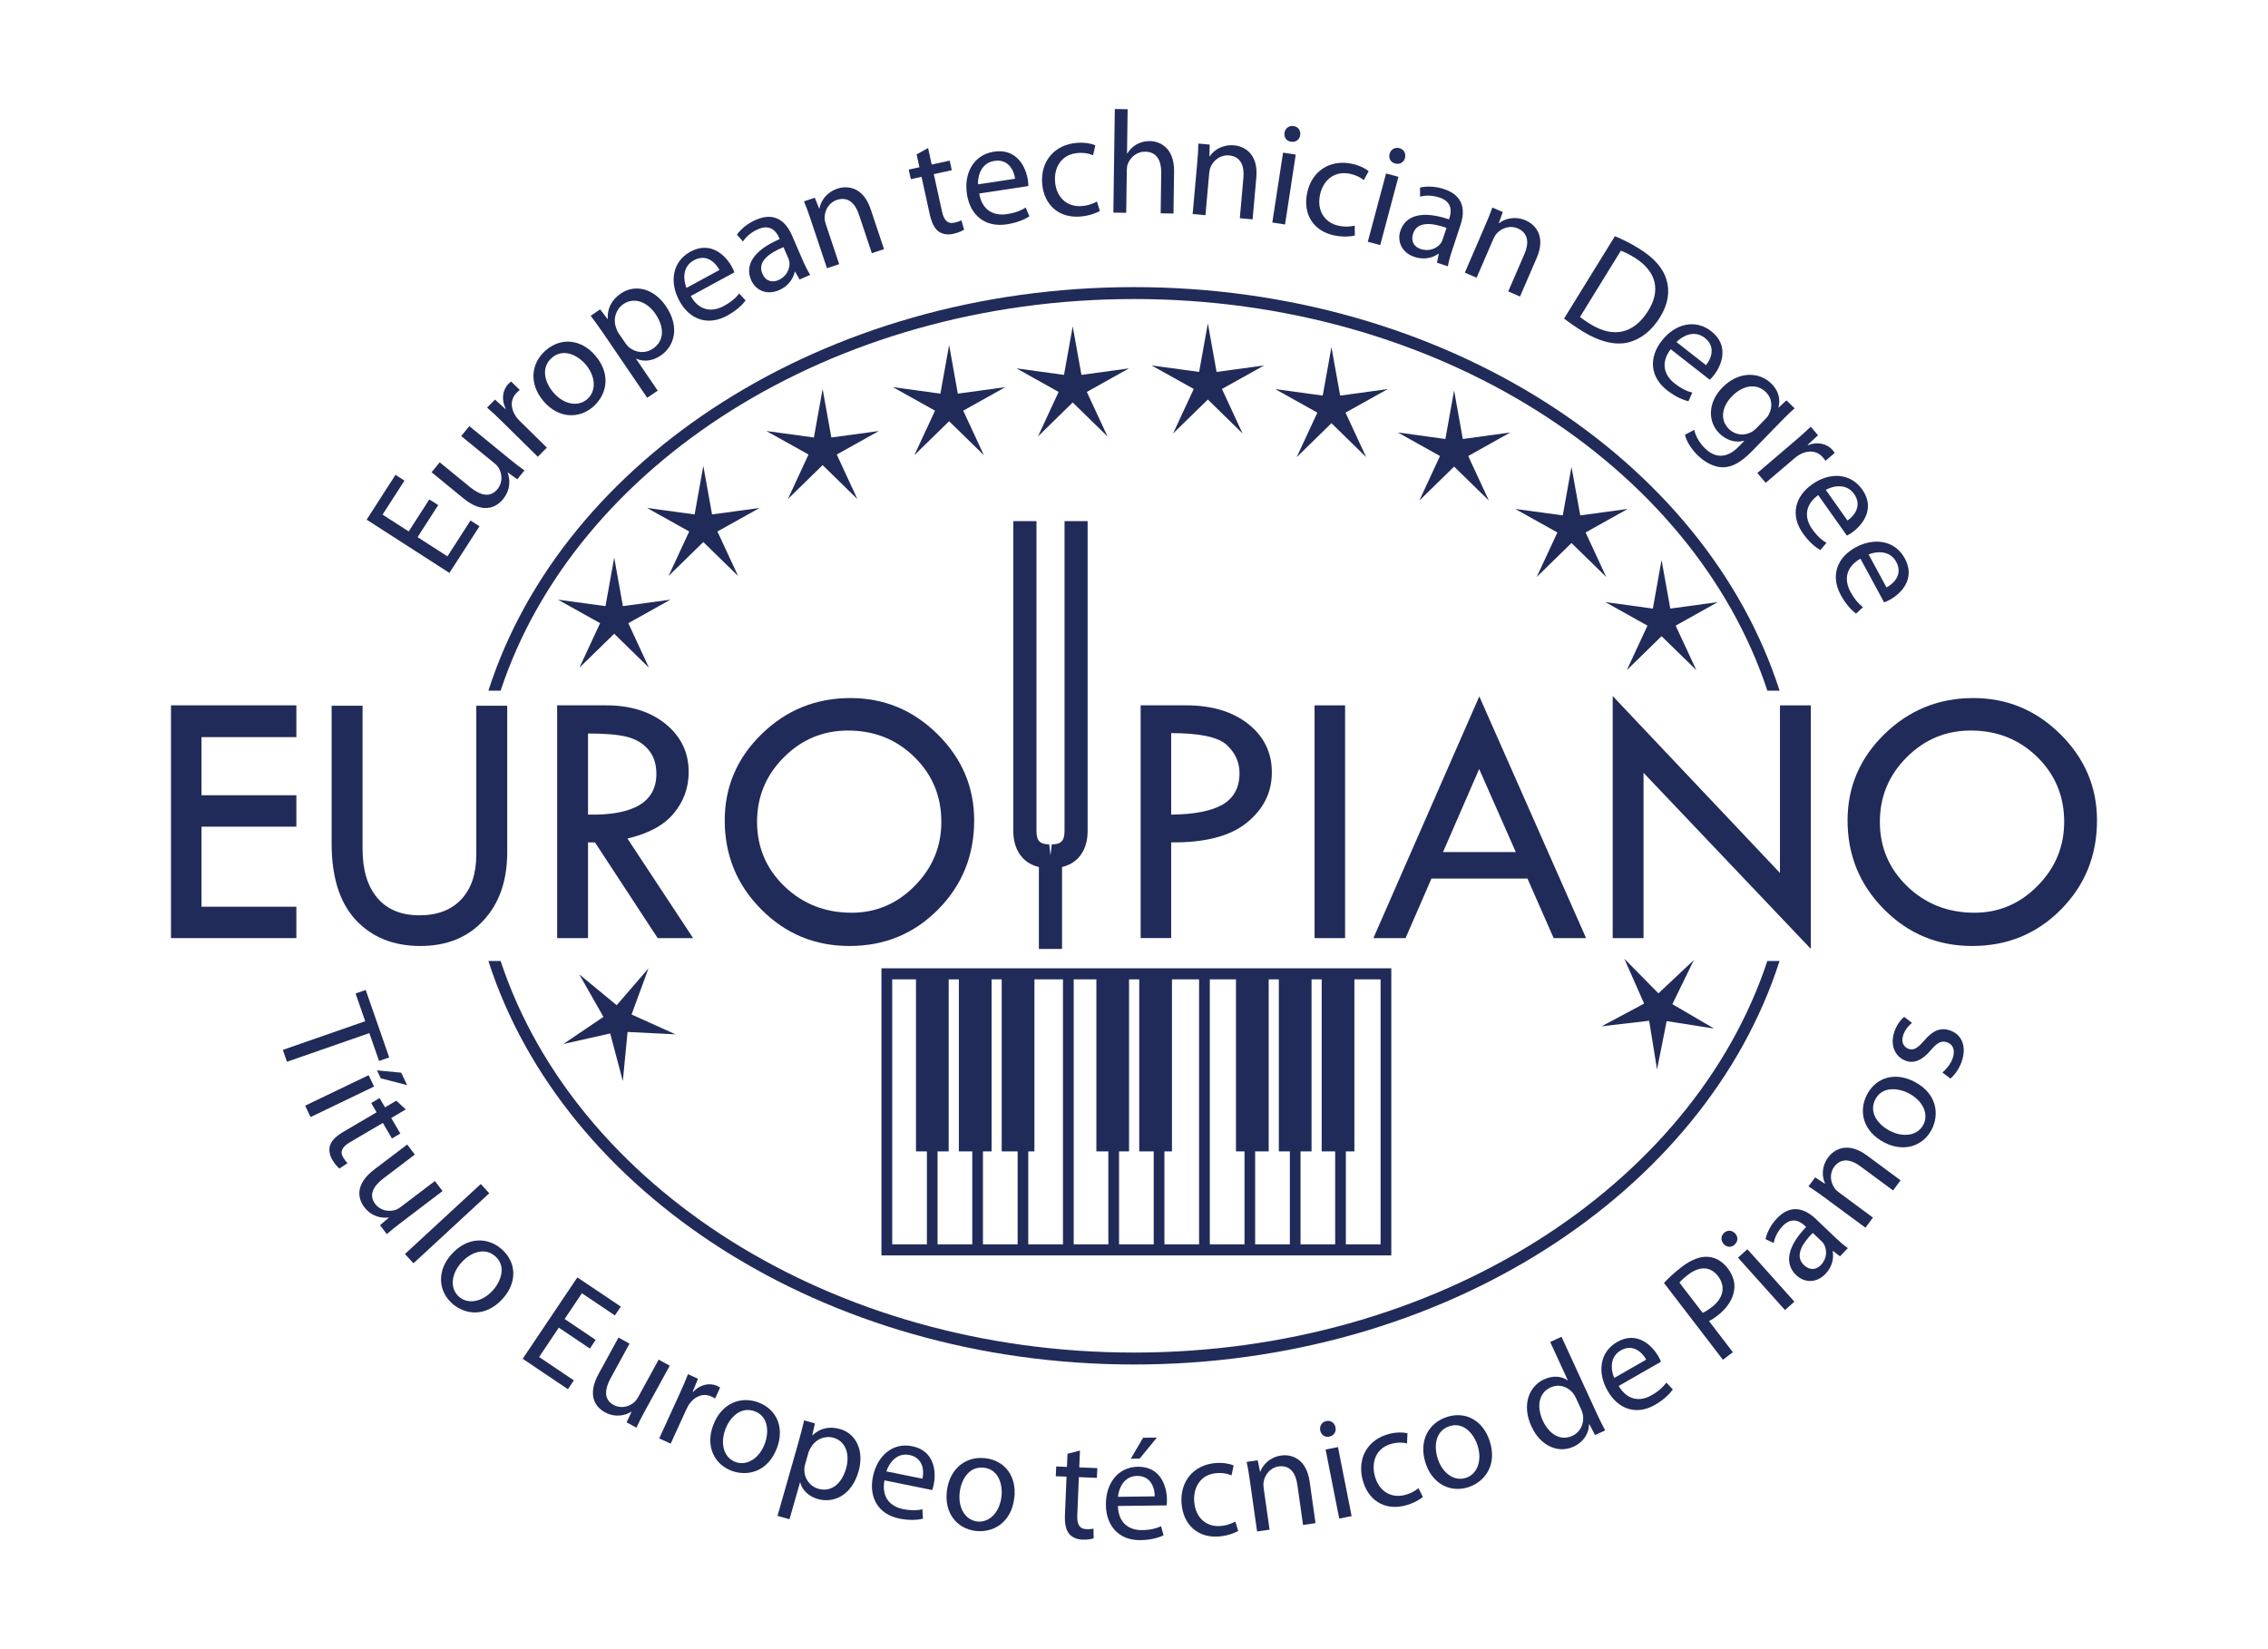 <?xml version="1.0" encoding="utf-8"?>
<!-- Generator: Adobe Illustrator 16.0.0, SVG Export Plug-In . SVG Version: 6.00 Build 0)  -->
<!DOCTYPE svg PUBLIC "-//W3C//DTD SVG 1.1//EN" "http://www.w3.org/Graphics/SVG/1.1/DTD/svg11.dtd">
<svg version="1.1" id="Capa_1" xmlns="http://www.w3.org/2000/svg" xmlns:xlink="http://www.w3.org/1999/xlink" x="0px" y="0px"
	 width="100.833px" height="73.333px" viewBox="0 0 100.833 73.333" enable-background="new 0 0 100.833 73.333"
	 xml:space="preserve">
<g>
	<g>
		<path fill="#212B59" d="M19.483,22.459l-0.918,1.426l1.327,0.854l1.026-1.594l0.399,0.257l-1.336,2.074l-3.68-2.369l1.282-1.993
			l0.399,0.257l-0.974,1.512l1.162,0.749l0.917-1.425L19.483,22.459z"/>
		<path fill="#212B59" d="M22.631,20.392c0.257,0.209,0.481,0.386,0.686,0.527l-0.321,0.392l-0.418-0.3l-0.008,0.01
			c0.105,0.271,0.148,0.743-0.206,1.176c-0.312,0.382-0.902,0.663-1.753-0.032L19.188,21l0.361-0.443l1.343,1.099
			c0.463,0.378,0.899,0.492,1.224,0.095c0.243-0.297,0.206-0.672,0.07-0.916c-0.039-0.075-0.107-0.156-0.193-0.227l-1.488-1.218
			l0.361-0.442L22.631,20.392z"/>
		<path fill="#212B59" d="M22.371,18.794c-0.263-0.26-0.494-0.479-0.716-0.67l0.352-0.355l0.462,0.418l0.013-0.014
			c-0.199-0.397-0.143-0.834,0.126-1.106c0.04-0.042,0.077-0.069,0.118-0.102l0.384,0.378c-0.051,0.032-0.091,0.074-0.146,0.13
			c-0.283,0.286-0.271,0.698-0.02,1.056c0.045,0.063,0.11,0.137,0.175,0.2l1.193,1.175l-0.401,0.407L22.371,18.794z"/>
		<path fill="#212B59" d="M26.468,15.813c0.753,0.885,0.463,1.796-0.109,2.284c-0.642,0.546-1.55,0.501-2.192-0.255
			c-0.678-0.796-0.549-1.715,0.108-2.273C24.961,14.983,25.851,15.088,26.468,15.813z M24.598,17.448
			c0.445,0.524,1.078,0.667,1.503,0.306c0.415-0.353,0.395-1.009-0.064-1.547c-0.345-0.404-0.979-0.741-1.494-0.304
			C24.034,16.337,24.215,17,24.598,17.448z"/>
		<path fill="#212B59" d="M26.86,14.875c-0.227-0.333-0.419-0.594-0.598-0.833l0.419-0.285l0.329,0.428l0.011-0.008
			c-0.027-0.445,0.159-0.839,0.584-1.128c0.634-0.431,1.468-0.221,2,0.563c0.636,0.934,0.376,1.787-0.236,2.203
			c-0.345,0.233-0.747,0.288-1.078,0.136l-0.011,0.008l0.961,1.412l-0.467,0.317L26.86,14.875z M27.798,15.249
			c0.048,0.07,0.097,0.132,0.152,0.18c0.31,0.269,0.747,0.302,1.084,0.071c0.501-0.34,0.514-0.944,0.107-1.541
			c-0.35-0.516-0.928-0.774-1.427-0.436c-0.322,0.219-0.475,0.652-0.319,1.065c0.024,0.07,0.055,0.15,0.095,0.21L27.798,15.249z"/>
		<path fill="#212B59" d="M30.708,13.164c0.38,0.674,0.96,0.72,1.468,0.444c0.36-0.193,0.549-0.378,0.688-0.558l0.286,0.311
			c-0.133,0.177-0.389,0.44-0.828,0.679c-0.852,0.462-1.666,0.172-2.117-0.661c-0.452-0.834-0.315-1.751,0.49-2.188
			c0.907-0.492,1.568,0.168,1.845,0.676c0.055,0.103,0.09,0.181,0.109,0.244L30.708,13.164z M31.986,12.006
			c-0.165-0.317-0.571-0.739-1.136-0.433c-0.514,0.279-0.479,0.859-0.331,1.229L31.986,12.006z"/>
		<path fill="#212B59" d="M35.678,11.55c0.108,0.251,0.227,0.489,0.343,0.673l-0.471,0.205l-0.2-0.346l-0.018,0.008
			c-0.062,0.297-0.284,0.633-0.695,0.812c-0.584,0.253-1.061-0.028-1.241-0.444c-0.304-0.698,0.15-1.349,1.268-1.827l-0.025-0.059
			c-0.102-0.232-0.356-0.64-0.944-0.376c-0.272,0.118-0.52,0.316-0.662,0.542l-0.271-0.3c0.174-0.252,0.48-0.506,0.844-0.664
			c0.882-0.383,1.357,0.126,1.606,0.697L35.678,11.55z M34.833,10.989c-0.577,0.237-1.183,0.621-0.939,1.181
			c0.151,0.345,0.444,0.401,0.706,0.288c0.381-0.166,0.522-0.51,0.499-0.791c-0.008-0.067-0.027-0.13-0.049-0.177L34.833,10.989z"/>
		<path fill="#212B59" d="M36.039,9.752c-0.104-0.313-0.194-0.558-0.294-0.798l0.48-0.161l0.195,0.482l0.012-0.004
			c0.056-0.327,0.308-0.719,0.801-0.884c0.413-0.138,1.136-0.105,1.477,0.918l0.593,1.774l-0.542,0.181l-0.573-1.72
			c-0.16-0.479-0.473-0.821-0.984-0.649c-0.352,0.117-0.544,0.462-0.542,0.797c-0.002,0.076,0.017,0.172,0.047,0.265l0.6,1.793
			l-0.543,0.181L36.039,9.752z"/>
		<path fill="#212B59" d="M41.262,6.582l0.161,0.735l0.8-0.175l0.093,0.426l-0.8,0.175l0.363,1.655
			c0.084,0.38,0.239,0.572,0.55,0.504c0.152-0.033,0.237-0.065,0.314-0.108l0.119,0.419c-0.1,0.062-0.263,0.137-0.478,0.185
			c-0.261,0.058-0.489,0.014-0.654-0.103c-0.19-0.139-0.312-0.396-0.393-0.759l-0.367-1.674l-0.475,0.104l-0.095-0.425l0.477-0.104
			l-0.125-0.571L41.262,6.582z"/>
		<path fill="#212B59" d="M43.536,8.604c0.129,0.763,0.658,1.004,1.229,0.917c0.405-0.061,0.645-0.169,0.837-0.291l0.163,0.39
			c-0.186,0.12-0.515,0.281-1.01,0.356c-0.956,0.145-1.624-0.404-1.766-1.342c-0.143-0.938,0.299-1.753,1.205-1.89
			c1.021-0.155,1.417,0.691,1.504,1.263c0.018,0.115,0.023,0.2,0.021,0.266L43.536,8.604z M45.13,7.948
			c-0.046-0.354-0.285-0.89-0.921-0.793c-0.577,0.088-0.743,0.644-0.729,1.043L45.13,7.948z"/>
		<path fill="#212B59" d="M48.899,9.382C48.755,9.465,48.433,9.6,48.012,9.63c-0.947,0.069-1.609-0.527-1.68-1.484
			c-0.07-0.966,0.539-1.721,1.562-1.795c0.336-0.025,0.641,0.037,0.803,0.109l-0.099,0.443c-0.141-0.061-0.36-0.123-0.672-0.1
			c-0.719,0.053-1.067,0.618-1.02,1.267c0.053,0.726,0.552,1.138,1.174,1.093c0.323-0.024,0.532-0.117,0.688-0.201L48.899,9.382z"/>
		<path fill="#212B59" d="M49.563,4.848l0.57,0.008l-0.026,1.967h0.014c0.092-0.16,0.236-0.308,0.413-0.403
			c0.17-0.095,0.371-0.15,0.586-0.147c0.422,0.006,1.094,0.274,1.078,1.353l-0.026,1.868l-0.57-0.008l0.025-1.804
			c0.007-0.506-0.176-0.932-0.715-0.938c-0.369-0.006-0.659,0.25-0.773,0.553c-0.032,0.084-0.041,0.169-0.042,0.272L50.07,9.463
			l-0.571-0.008L49.563,4.848z"/>
		<path fill="#212B59" d="M53.228,7.234c0.03-0.33,0.047-0.589,0.05-0.85l0.505,0.045L53.769,6.95l0.013,0.002
			c0.182-0.277,0.57-0.536,1.087-0.49c0.432,0.038,1.082,0.357,0.986,1.431l-0.166,1.861l-0.568-0.051l0.16-1.803
			c0.045-0.504-0.105-0.941-0.643-0.99c-0.367-0.032-0.683,0.207-0.815,0.515c-0.032,0.068-0.053,0.165-0.062,0.262l-0.168,1.881
			l-0.569-0.051L53.228,7.234z"/>
		<path fill="#212B59" d="M56.566,9.895l0.477-3.107l0.564,0.086l-0.475,3.108L56.566,9.895z M57.805,6.011
			c-0.027,0.192-0.188,0.326-0.412,0.291c-0.205-0.031-0.316-0.206-0.285-0.398c0.029-0.192,0.193-0.331,0.406-0.299
			C57.719,5.636,57.836,5.812,57.805,6.011z"/>
		<path fill="#212B59" d="M60.234,10.474c-0.16,0.039-0.506,0.08-0.92-0.007c-0.928-0.195-1.398-0.951-1.199-1.891
			c0.197-0.947,0.99-1.504,1.994-1.293c0.33,0.069,0.605,0.214,0.74,0.328L60.633,8.01c-0.119-0.098-0.312-0.217-0.617-0.282
			c-0.705-0.147-1.197,0.301-1.33,0.936c-0.148,0.711,0.215,1.245,0.826,1.373c0.316,0.067,0.543,0.035,0.717-0.002L60.234,10.474z"
			/>
		<path fill="#212B59" d="M60.811,10.751l0.811-3.037l0.551,0.147l-0.809,3.036L60.811,10.751z M62.465,7.024
			c-0.051,0.188-0.225,0.305-0.443,0.245c-0.201-0.053-0.293-0.239-0.242-0.428c0.051-0.188,0.23-0.308,0.438-0.253
			C62.418,6.643,62.516,6.83,62.465,7.024z"/>
		<path fill="#212B59" d="M64.566,11.114c-0.088,0.26-0.158,0.516-0.195,0.729l-0.486-0.162l0.082-0.39l-0.02-0.006
			c-0.244,0.179-0.633,0.281-1.059,0.14c-0.604-0.2-0.771-0.728-0.629-1.158c0.24-0.721,1.012-0.902,2.162-0.514l0.021-0.062
			c0.078-0.24,0.16-0.713-0.451-0.909c-0.283-0.094-0.6-0.11-0.855-0.038l-0.004-0.404c0.299-0.072,0.695-0.057,1.072,0.068
			c0.912,0.303,0.928,0.998,0.73,1.59L64.566,11.114z M64.311,10.134c-0.588-0.209-1.295-0.327-1.486,0.252
			c-0.119,0.357,0.062,0.596,0.332,0.686c0.395,0.131,0.729-0.032,0.9-0.256c0.037-0.056,0.064-0.114,0.08-0.164L64.311,10.134z"/>
		<path fill="#212B59" d="M66.033,10.02c0.133-0.304,0.23-0.545,0.316-0.79l0.463,0.2l-0.176,0.49l0.012,0.005
			c0.258-0.206,0.709-0.329,1.184-0.124c0.4,0.173,0.916,0.68,0.488,1.668l-0.742,1.717l-0.523-0.228l0.719-1.661
			c0.201-0.465,0.195-0.928-0.299-1.142c-0.34-0.146-0.713-0.019-0.936,0.232c-0.051,0.055-0.102,0.14-0.141,0.229l-0.75,1.734
			l-0.523-0.228L66.033,10.02z"/>
		<path fill="#212B59" d="M71.797,10.503c0.324,0.132,0.693,0.313,1.074,0.55c0.691,0.426,1.08,0.896,1.223,1.396
			c0.15,0.513,0.076,1.063-0.295,1.665c-0.377,0.608-0.877,0.987-1.432,1.118c-0.568,0.129-1.26-0.038-1.984-0.485
			c-0.348-0.215-0.619-0.405-0.846-0.583L71.797,10.503z M70.244,14.095c0.111,0.092,0.285,0.207,0.473,0.322
			c1.033,0.639,1.941,0.405,2.562-0.601c0.549-0.876,0.396-1.741-0.621-2.369c-0.248-0.154-0.451-0.248-0.596-0.299L70.244,14.095z"
			/>
		<path fill="#212B59" d="M74.277,15.528c-0.467,0.615-0.279,1.166,0.176,1.521c0.322,0.252,0.564,0.353,0.785,0.408l-0.172,0.387
			c-0.213-0.053-0.557-0.183-0.951-0.49c-0.762-0.597-0.818-1.458-0.234-2.203c0.584-0.748,1.479-0.985,2.199-0.421
			c0.814,0.636,0.471,1.506,0.115,1.959c-0.074,0.092-0.131,0.155-0.18,0.198L74.277,15.528z M75.848,16.238
			c0.225-0.277,0.451-0.817-0.055-1.214c-0.461-0.361-0.979-0.099-1.258,0.185L75.848,16.238z"/>
		<path fill="#212B59" d="M77.896,20.059c-0.508,0.521-0.92,0.73-1.328,0.721c-0.418-0.017-0.803-0.255-1.088-0.531
			c-0.27-0.264-0.504-0.618-0.568-0.916l0.412-0.218c0.053,0.244,0.205,0.554,0.482,0.825c0.42,0.408,0.941,0.488,1.498-0.084
			l0.24-0.247l-0.008-0.01c-0.326,0.093-0.736,0.02-1.086-0.32c-0.559-0.544-0.496-1.408,0.111-2.033
			c0.742-0.764,1.658-0.707,2.18-0.199c0.391,0.381,0.406,0.785,0.326,1.071l0.01,0.009l0.346-0.326l0.363,0.354
			c-0.168,0.146-0.354,0.327-0.617,0.597L77.896,20.059z M78.492,18.626c0.068-0.07,0.123-0.135,0.154-0.205
			c0.16-0.314,0.156-0.7-0.146-0.994c-0.393-0.381-0.994-0.323-1.502,0.199c-0.43,0.442-0.561,1.033-0.123,1.459
			c0.258,0.248,0.639,0.312,0.979,0.134c0.092-0.048,0.178-0.118,0.244-0.188L78.492,18.626z"/>
		<path fill="#212B59" d="M79.773,19.63c0.283-0.241,0.52-0.451,0.73-0.656l0.324,0.38l-0.457,0.425l0.012,0.015
			c0.414-0.165,0.846-0.07,1.094,0.22c0.039,0.045,0.062,0.084,0.092,0.128l-0.41,0.35c-0.027-0.053-0.066-0.098-0.117-0.156
			c-0.262-0.307-0.674-0.33-1.051-0.11c-0.066,0.04-0.146,0.098-0.215,0.158L78.5,21.469l-0.371-0.436L79.773,19.63z"/>
		<path fill="#212B59" d="M80.836,22.015c-0.625,0.457-0.604,1.037-0.27,1.51c0.236,0.334,0.443,0.499,0.637,0.616l-0.275,0.321
			c-0.189-0.112-0.482-0.334-0.771-0.742c-0.561-0.79-0.369-1.633,0.406-2.181c0.773-0.549,1.699-0.521,2.23,0.228
			c0.596,0.842,0.02,1.578-0.453,1.912c-0.096,0.067-0.168,0.11-0.229,0.138L80.836,22.015z M82.137,23.146
			c0.295-0.201,0.666-0.656,0.295-1.18c-0.338-0.478-0.91-0.375-1.26-0.184L82.137,23.146z"/>
		<path fill="#212B59" d="M82.713,24.844c-0.674,0.38-0.721,0.96-0.445,1.468c0.195,0.359,0.379,0.548,0.559,0.688l-0.309,0.286
			c-0.178-0.133-0.441-0.39-0.68-0.829c-0.461-0.85-0.172-1.664,0.66-2.117c0.834-0.452,1.752-0.313,2.188,0.491
			c0.492,0.908-0.168,1.569-0.676,1.845c-0.104,0.056-0.18,0.091-0.244,0.109L82.713,24.844z M83.871,26.121
			c0.318-0.164,0.74-0.571,0.434-1.136c-0.279-0.515-0.859-0.48-1.229-0.332L83.871,26.121z"/>
	</g>
	<g>
		<path fill="#212B59" d="M22.258,30.711c3.308-10.014,14.678-17.414,28.157-17.414c13.481,0,24.85,7.4,28.161,17.414h0.543
			c-3.309-10.31-14.924-17.944-28.704-17.944c-13.778,0-25.394,7.635-28.701,17.944H22.258z"/>
		<path fill="#212B59" d="M78.574,42.731c-3.309,10.013-14.678,17.413-28.158,17.413c-13.48,0-24.85-7.4-28.159-17.413h-0.544
			c3.31,10.308,14.923,17.944,28.703,17.944c13.779,0,25.394-7.637,28.701-17.944H78.574z"/>
		<path fill="#212B59" d="M61.379,55.333h-1.543v-4.133h0.379v-7.651h1.164V55.333z M57.82,55.333v-4.133h0.49v-7.651h0.451v7.651
			h0.6v4.133H57.82z M55.803,55.333v-4.133h0.602v-7.651h0.451v7.651h0.49v4.133H55.803z M53.787,55.333V43.549h1.163v7.651h0.379
			v4.133H53.787z M53.31,55.333h-1.541v-4.133h0.336v-7.651h1.205V55.333z M49.752,55.333v-4.133h0.445v-7.651h0.453v7.651h0.643
			v4.133H49.752z M47.736,55.333V43.549h1.008v7.651h0.532v4.133H47.736z M47.259,55.333h-1.543v-4.133h0.274v-7.651h1.269V55.333z
			 M43.701,55.333v-4.133h0.384v-7.651h0.45v7.651h0.708v4.133H43.701z M41.683,55.333v-4.133h0.495v-7.651h0.452v7.651h0.596v4.133
			H41.683z M39.667,55.333V43.549h1.057v7.651h0.485v4.133H39.667z M59.836,43.058h-0.475H57.82h-0.475h-1.543h-0.475h-1.542H53.31
			h-1.541h-0.476h-1.541h-0.477h-1.54h-0.477h-1.543h-0.474h-1.542h-0.475h-1.543h-0.475h-2.017v12.766h2.017h0.475h1.543h0.475
			h1.542h0.474h1.543h0.477h1.54h0.477h1.541h0.476h1.541h0.477h1.542h0.475h1.543h0.475h1.541h0.475h2.018V43.058H59.836z"/>
		<polygon fill="#212B59" points="27.307,24.794 27.694,26.953 29.807,26.665 27.934,27.71 28.852,29.69 27.307,28.181 25.76,29.69 
			26.68,27.71 24.806,26.665 26.919,26.953 		"/>
		<polygon fill="#212B59" points="25.752,43.325 27.417,44.698 28.833,43.058 28.078,45.111 30.032,45.993 27.901,45.888 
			27.69,48.071 27.129,45.955 25.046,46.423 26.829,45.218 		"/>
		<polygon fill="#212B59" points="31.269,20.717 31.657,22.875 33.77,22.587 31.896,23.633 32.815,25.612 31.269,24.103 
			29.723,25.612 30.641,23.633 28.768,22.587 30.882,22.875 		"/>
		<polygon fill="#212B59" points="36.573,17.296 36.961,19.454 39.075,19.166 37.201,20.211 38.118,22.192 36.573,20.682 
			35.028,22.192 35.946,20.211 34.072,19.166 36.185,19.454 		"/>
		<polygon fill="#212B59" points="42.197,15.344 42.584,17.504 44.698,17.214 42.824,18.261 43.742,20.24 42.197,18.731 
			40.651,20.24 41.571,18.261 39.695,17.214 41.809,17.504 		"/>
		<polygon fill="#212B59" points="47.692,14.512 48.08,16.67 50.194,16.38 48.319,17.428 49.239,19.408 47.692,17.896 
			46.147,19.408 47.065,17.428 45.191,16.38 47.304,16.67 		"/>
		<polygon fill="#212B59" points="53.7,14.379 54.088,16.538 56.201,16.25 54.326,17.296 55.244,19.276 53.7,17.766 52.153,19.276 
			53.073,17.296 51.198,16.25 53.312,16.538 		"/>
		<polygon fill="#212B59" points="59.195,15.433 59.582,17.591 61.697,17.301 59.82,18.348 60.74,20.329 59.195,18.818 
			57.65,20.329 58.568,18.348 56.693,17.301 58.807,17.591 		"/>
		<polygon fill="#212B59" points="64.648,17.361 65.035,19.521 67.148,19.23 65.275,20.278 66.193,22.257 64.648,20.748 
			63.104,22.257 64.02,20.278 62.146,19.23 64.26,19.521 		"/>
		<polygon fill="#212B59" points="69.867,20.761 70.256,22.917 72.367,22.631 70.494,23.677 71.412,25.657 69.867,24.146 
			68.32,25.657 69.24,23.677 67.365,22.631 69.479,22.917 		"/>
		<polygon fill="#212B59" points="73.871,24.903 74.26,27.062 76.373,26.773 74.498,27.82 75.418,29.799 73.871,28.29 
			72.326,29.799 73.244,27.82 71.371,26.773 73.484,27.062 		"/>
		<polygon fill="#212B59" points="75.307,42.691 74.352,44.652 76.205,45.736 74.098,45.406 73.67,47.556 73.32,45.39 
			71.205,45.636 73.096,44.626 72.215,42.63 73.732,44.171 		"/>
	</g>
	<g>
		<polygon fill="#212B59" points="7.602,31.364 13.176,31.364 13.176,32.778 8.959,32.778 8.959,35.362 13.176,35.362 13.176,36.76 
			8.959,36.76 8.959,40.319 13.176,40.319 13.176,41.715 7.602,41.715 		"/>
		<path fill="#212B59" d="M14.745,31.381h1.374v6.362c0,0.943,0.219,1.672,0.659,2.187c0.439,0.515,1.062,0.771,1.867,0.771
			c0.801,0,1.421-0.237,1.865-0.711c0.445-0.475,0.666-1.141,0.666-2.004v-6.605h1.375v6.507c0,1.27-0.351,2.281-1.055,3.04
			c-0.701,0.759-1.637,1.137-2.805,1.137c-1.194,0-2.15-0.383-2.87-1.153c-0.717-0.771-1.077-1.903-1.077-3.404V31.381z"/>
		<path fill="#212B59" d="M26.143,32.616v3.607c2.025,0.043,3.039-0.562,3.039-1.812c0-0.439-0.119-0.798-0.355-1.075
			c-0.236-0.28-0.552-0.469-0.947-0.57C27.485,32.665,26.905,32.616,26.143,32.616 M24.77,31.364h2.177
			c1.086,0,1.967,0.277,2.65,0.832c0.68,0.556,1.021,1.267,1.021,2.133c0,0.692-0.22,1.306-0.661,1.837
			c-0.44,0.53-1.127,0.903-2.062,1.12l2.92,4.429H29.24l-2.788-4.256h-0.309v4.256H24.77V31.364z"/>
		<path fill="#212B59" d="M41.851,36.544c0-1.142-0.401-2.103-1.201-2.885c-0.799-0.782-1.782-1.174-2.95-1.174
			c-1.111,0-2.062,0.397-2.854,1.194c-0.793,0.795-1.188,1.749-1.188,2.864c0,1.131,0.406,2.088,1.219,2.871
			c0.814,0.781,1.809,1.172,2.987,1.172c1.085,0,2.02-0.399,2.807-1.197S41.851,37.644,41.851,36.544 M32.221,36.479
			c0-1.492,0.548-2.774,1.643-3.84c1.094-1.065,2.408-1.599,3.945-1.599c1.5,0,2.791,0.537,3.877,1.611
			c1.082,1.074,1.625,2.35,1.625,3.827c0,1.566-0.536,2.887-1.605,3.966c-1.072,1.082-2.385,1.621-3.943,1.621
			c-1.536,0-2.846-0.543-3.923-1.633C32.76,39.345,32.221,38.027,32.221,36.479"/>
		<path fill="#212B59" d="M52.069,32.599v3.625c1.031-0.01,1.795-0.162,2.294-0.451c0.494-0.29,0.744-0.754,0.744-1.395
			c0-0.481-0.188-0.898-0.564-1.25S53.342,32.599,52.069,32.599 M50.711,31.364h2.021c1.142,0,2.063,0.276,2.762,0.828
			c0.699,0.554,1.051,1.271,1.051,2.153c0,0.89-0.369,1.634-1.111,2.236c-0.738,0.601-1.861,0.893-3.365,0.877v4.256h-1.357V31.364z
			"/>
		<rect x="58.445" y="31.365" fill="#212B59" width="1.357" height="10.35"/>
		<path fill="#212B59" d="M65.762,34.196l-1.607,3.693h3.236L65.762,34.196z M65.768,30.966l4.748,10.75h-1.441l-1.164-2.648h-4.27
			l-1.152,2.648h-1.43L65.768,30.966z"/>
		<polygon fill="#212B59" points="71.699,30.951 79.135,38.817 79.135,31.365 80.508,31.365 80.508,42.194 73.07,34.364 
			73.07,41.715 71.699,41.715 		"/>
		<path fill="#212B59" d="M91.771,36.544c0-1.142-0.4-2.103-1.199-2.885c-0.801-0.782-1.785-1.174-2.953-1.174
			c-1.111,0-2.062,0.397-2.854,1.194c-0.793,0.795-1.188,1.75-1.188,2.864c0,1.131,0.406,2.088,1.219,2.871
			c0.814,0.781,1.809,1.172,2.988,1.172c1.084,0,2.02-0.399,2.807-1.197S91.771,37.644,91.771,36.544 M82.141,36.479
			c0-1.492,0.549-2.772,1.643-3.84c1.096-1.065,2.41-1.599,3.947-1.599c1.5,0,2.791,0.537,3.875,1.611
			c1.082,1.074,1.625,2.35,1.625,3.827c0,1.566-0.535,2.887-1.604,3.966c-1.074,1.082-2.387,1.621-3.945,1.621
			c-1.535,0-2.842-0.543-3.922-1.633C82.68,39.346,82.141,38.028,82.141,36.479"/>
		<path fill="#212B59" d="M47.328,23.172v13.784c0,0.225-0.047,0.383-0.141,0.469c-0.127,0.117-0.348,0.124-0.425,0.116l-0.059,0.5
			l-0.056-0.5c-0.075,0.008-0.297,0.001-0.425-0.116c-0.094-0.086-0.141-0.244-0.141-0.469V23.172h-1.03v13.784
			c0,0.678,0.268,1.062,0.491,1.267c0.207,0.187,0.438,0.282,0.646,0.331v3.642h1.03v-3.642c0.207-0.049,0.439-0.145,0.646-0.331
			c0.223-0.205,0.491-0.589,0.491-1.267V23.172H47.328z"/>
	</g>
	<g>
		<path fill="#212B59" d="M16.237,45.41l-0.428-1.233l0.451-0.156l1.044,3l-0.451,0.157l-0.432-1.238l-3.663,1.274l-0.183-0.529
			L16.237,45.41z"/>
		<path fill="#212B59" d="M13.566,49.166l2.823-1.356l0.242,0.504l-2.823,1.358L13.566,49.166z M18.101,48.251l-1.17-0.3
			l-0.171-0.356l1.076,0.104L18.101,48.251z"/>
		<path fill="#212B59" d="M18.04,49.333l-0.646,0.38l0.405,0.692l-0.373,0.22l-0.405-0.692l-1.455,0.855
			c-0.335,0.197-0.469,0.401-0.312,0.672c0.078,0.132,0.134,0.201,0.198,0.26l-0.36,0.242c-0.088-0.074-0.208-0.202-0.318-0.39
			c-0.132-0.226-0.16-0.453-0.1-0.643c0.072-0.221,0.28-0.417,0.598-0.604l1.471-0.865l-0.24-0.412l0.372-0.22l0.242,0.411
			l0.502-0.295L18.04,49.333z"/>
		<path fill="#212B59" d="M17.867,54.337c-0.263,0.198-0.485,0.377-0.67,0.54l-0.301-0.396l0.389-0.334l-0.009-0.01
			c-0.285,0.041-0.749-0.023-1.08-0.461c-0.293-0.385-0.422-1.015,0.449-1.677l1.459-1.106l0.338,0.447l-1.375,1.044
			c-0.475,0.359-0.688,0.754-0.383,1.154c0.228,0.299,0.597,0.347,0.864,0.272c0.081-0.022,0.176-0.069,0.263-0.136l1.525-1.158
			l0.34,0.447L17.867,54.337z"/>
		<path fill="#212B59" d="M21.374,52.649l0.379,0.411l-3.37,3.114l-0.38-0.411L21.374,52.649z"/>
		<path fill="#212B59" d="M22.346,57.753c-0.779,0.857-1.708,0.696-2.255,0.199c-0.612-0.558-0.676-1.454-0.009-2.188
			c0.699-0.771,1.617-0.768,2.244-0.198C22.981,56.162,22.986,57.048,22.346,57.753z M20.519,56.135
			c-0.462,0.509-0.527,1.149-0.122,1.518c0.397,0.36,1.037,0.251,1.512-0.271c0.356-0.394,0.611-1.062,0.122-1.508
			C21.544,55.432,20.915,55.701,20.519,56.135z"/>
		<path fill="#212B59" d="M26.225,59.966l-1.381-0.93l-0.876,1.305l1.545,1.04l-0.264,0.392l-2.011-1.353l2.431-3.618l1.932,1.298
			l-0.264,0.393l-1.466-0.986l-0.768,1.144l1.38,0.93L26.225,59.966z"/>
		<path fill="#212B59" d="M28.685,62.718c-0.158,0.289-0.289,0.541-0.391,0.767l-0.436-0.239l0.218-0.464l-0.012-0.006
			c-0.243,0.154-0.692,0.284-1.174,0.021c-0.424-0.232-0.798-0.756-0.272-1.714l0.879-1.606l0.492,0.27l-0.83,1.516
			c-0.286,0.521-0.32,0.969,0.121,1.21c0.329,0.181,0.686,0.074,0.899-0.104c0.064-0.054,0.132-0.136,0.185-0.231l0.92-1.68
			l0.492,0.27L28.685,62.718z"/>
		<path fill="#212B59" d="M30.204,62.003c0.153-0.334,0.278-0.625,0.383-0.897l0.445,0.203l-0.235,0.575l0.019,0.009
			c0.302-0.325,0.725-0.422,1.066-0.267c0.051,0.023,0.09,0.049,0.133,0.074l-0.223,0.488c-0.048-0.035-0.1-0.059-0.169-0.091
			c-0.358-0.163-0.736-0.01-0.984,0.346c-0.043,0.066-0.089,0.152-0.127,0.233l-0.694,1.518l-0.51-0.233L30.204,62.003z"/>
		<path fill="#212B59" d="M34.543,64.387c-0.409,1.082-1.331,1.273-2.022,1.012c-0.773-0.292-1.163-1.102-0.813-2.027
			c0.367-0.974,1.222-1.308,2.015-1.009C34.549,62.676,34.879,63.499,34.543,64.387z M32.25,63.555
			c-0.242,0.642-0.067,1.261,0.445,1.454c0.5,0.188,1.056-0.146,1.305-0.807c0.188-0.496,0.179-1.21-0.441-1.445
			C32.945,62.526,32.458,63.005,32.25,63.555z"/>
		<path fill="#212B59" d="M35.495,64.147c0.109-0.385,0.187-0.699,0.256-0.988l0.478,0.136l-0.116,0.524l0.012,0.003
			c0.32-0.305,0.735-0.416,1.22-0.278c0.723,0.205,1.086,0.975,0.826,1.882c-0.308,1.082-1.116,1.43-1.813,1.231
			c-0.393-0.111-0.687-0.383-0.779-0.731l-0.012-0.004l-0.467,1.635l-0.533-0.151L35.495,64.147z M35.799,65.101
			c-0.023,0.081-0.039,0.157-0.04,0.23c-0.01,0.407,0.24,0.761,0.627,0.87c0.569,0.163,1.034-0.217,1.231-0.906
			c0.17-0.597,0.005-1.202-0.563-1.364c-0.369-0.104-0.792,0.058-1.007,0.44c-0.038,0.063-0.08,0.14-0.1,0.207L35.799,65.101z"/>
		<path fill="#212B59" d="M39.322,65.827c-0.14,0.757,0.266,1.163,0.821,1.276c0.394,0.079,0.649,0.059,0.868,0.01l0.02,0.42
			c-0.212,0.05-0.57,0.09-1.051-0.008c-0.93-0.188-1.358-0.93-1.172-1.855c0.187-0.925,0.868-1.54,1.749-1.361
			c0.991,0.202,1.07,1.129,0.957,1.692c-0.022,0.114-0.045,0.196-0.07,0.257L39.322,65.827z M41.012,65.753
			c0.076-0.347,0.038-0.929-0.58-1.054c-0.562-0.114-0.902,0.352-1.024,0.729L41.012,65.753z"/>
		<path fill="#212B59" d="M45.093,66.62c-0.146,1.147-0.999,1.548-1.731,1.454c-0.822-0.104-1.389-0.802-1.264-1.782
			c0.131-1.032,0.884-1.556,1.725-1.448C44.702,64.955,45.213,65.677,45.093,66.62z M42.669,66.344
			c-0.086,0.68,0.228,1.24,0.771,1.31c0.531,0.067,0.993-0.388,1.082-1.087c0.067-0.525-0.109-1.219-0.766-1.302
			C43.105,65.182,42.744,65.761,42.669,66.344z"/>
		<path fill="#212B59" d="M48.014,64.5l-0.031,0.75l0.803,0.032l-0.02,0.434l-0.801-0.033l-0.07,1.688
			c-0.017,0.388,0.082,0.612,0.394,0.625c0.152,0.007,0.243-0.003,0.326-0.025l0.008,0.435c-0.11,0.033-0.284,0.065-0.499,0.057
			c-0.263-0.011-0.468-0.109-0.595-0.264c-0.146-0.182-0.198-0.462-0.183-0.83l0.071-1.707l-0.478-0.019l0.019-0.434l0.478,0.02
			l0.024-0.583L48.014,64.5z"/>
		<path fill="#212B59" d="M49.702,66.966c0.021,0.769,0.503,1.079,1.069,1.073c0.4-0.006,0.648-0.08,0.851-0.173l0.107,0.406
			c-0.197,0.094-0.539,0.207-1.028,0.213c-0.948,0.012-1.522-0.621-1.534-1.565c-0.012-0.943,0.527-1.688,1.423-1.698
			c1.013-0.013,1.284,0.876,1.291,1.451c0.002,0.117-0.003,0.201-0.016,0.267L49.702,66.966z M51.338,66.538
			c0.002-0.355-0.158-0.916-0.787-0.908c-0.573,0.007-0.809,0.534-0.848,0.929L51.338,66.538z M51.434,63.925l-0.766,0.933
			l-0.395,0.006l0.549-0.933L51.434,63.925z"/>
		<path fill="#212B59" d="M55.049,68.076c-0.143,0.082-0.457,0.216-0.871,0.247c-0.926,0.069-1.578-0.525-1.648-1.479
			c-0.07-0.962,0.525-1.714,1.531-1.789c0.328-0.024,0.627,0.037,0.785,0.109l-0.094,0.442c-0.141-0.062-0.354-0.123-0.66-0.1
			c-0.704,0.052-1.046,0.616-0.999,1.261c0.054,0.724,0.543,1.136,1.153,1.09c0.318-0.024,0.521-0.117,0.676-0.2L55.049,68.076z"/>
		<path fill="#212B59" d="M55.568,65.84c-0.045-0.327-0.088-0.581-0.143-0.835l0.492-0.07l0.104,0.508l0.012-0.002
			c0.111-0.31,0.424-0.647,0.928-0.719c0.424-0.06,1.115,0.104,1.266,1.165l0.26,1.843l-0.555,0.079l-0.252-1.785
			c-0.07-0.499-0.312-0.889-0.836-0.815c-0.359,0.051-0.607,0.354-0.664,0.682c-0.014,0.073-0.014,0.172,0,0.268l0.264,1.862
			l-0.555,0.078L55.568,65.84z"/>
		<path fill="#212B59" d="M59.375,63.472c0.039,0.189-0.062,0.367-0.281,0.411c-0.201,0.039-0.361-0.087-0.398-0.277
			c-0.039-0.189,0.066-0.376,0.273-0.417C59.17,63.15,59.338,63.275,59.375,63.472z M59.541,67.525l-0.607-3.069l0.551-0.109
			l0.607,3.069L59.541,67.525z"/>
		<path fill="#212B59" d="M63.26,66.565c-0.123,0.104-0.414,0.289-0.816,0.388c-0.9,0.223-1.643-0.253-1.871-1.182
			c-0.232-0.935,0.23-1.773,1.209-2.016c0.32-0.079,0.625-0.067,0.793-0.022l-0.02,0.451c-0.146-0.037-0.369-0.062-0.666,0.012
			c-0.688,0.168-0.928,0.78-0.773,1.408c0.174,0.702,0.725,1.025,1.318,0.878c0.309-0.075,0.494-0.201,0.631-0.309L63.26,66.565z"/>
		<path fill="#212B59" d="M66.23,64.076c0.355,1.101-0.246,1.826-0.951,2.055c-0.787,0.255-1.596-0.135-1.9-1.074
			c-0.318-0.991,0.139-1.786,0.945-2.047C65.166,62.735,65.938,63.171,66.23,64.076z M63.92,64.859
			c0.209,0.653,0.732,1.026,1.254,0.857c0.508-0.166,0.732-0.775,0.516-1.445c-0.162-0.504-0.615-1.058-1.246-0.853
			C63.818,63.622,63.738,64.3,63.92,64.859z"/>
		<path fill="#212B59" d="M69.424,59.443l1.58,3.438c0.117,0.253,0.26,0.535,0.361,0.724l-0.451,0.209l-0.252-0.484l-0.016,0.009
			c-0.004,0.386-0.23,0.78-0.688,0.99c-0.678,0.312-1.471-0.029-1.867-0.893c-0.443-0.944-0.123-1.788,0.555-2.1
			c0.434-0.198,0.812-0.124,1.043,0.042l0.012-0.005l-0.781-1.7L69.424,59.443z M70.062,62.16c-0.031-0.063-0.076-0.149-0.123-0.206
			c-0.225-0.289-0.627-0.432-1.008-0.257c-0.527,0.242-0.623,0.856-0.336,1.479c0.264,0.575,0.768,0.922,1.311,0.672
			c0.342-0.157,0.545-0.535,0.463-0.961c-0.016-0.077-0.043-0.15-0.078-0.233L70.062,62.16z"/>
		<path fill="#212B59" d="M71.965,61.629c0.395,0.66,0.965,0.697,1.457,0.416c0.35-0.199,0.529-0.385,0.662-0.564l0.289,0.303
			c-0.125,0.177-0.369,0.442-0.797,0.687c-0.822,0.473-1.631,0.198-2.1-0.621c-0.469-0.817-0.361-1.729,0.42-2.176
			c0.877-0.504,1.547,0.142,1.834,0.64c0.057,0.102,0.094,0.177,0.115,0.239L71.965,61.629z M73.189,60.458
			c-0.17-0.312-0.582-0.723-1.131-0.409c-0.496,0.285-0.447,0.859-0.291,1.224L73.189,60.458z"/>
		<path fill="#212B59" d="M73.979,57.048c0.186-0.199,0.439-0.443,0.793-0.715c0.436-0.333,0.832-0.475,1.176-0.445
			c0.309,0.024,0.617,0.188,0.854,0.495c0.24,0.313,0.338,0.629,0.303,0.941c-0.043,0.434-0.32,0.848-0.748,1.178
			c-0.133,0.102-0.258,0.188-0.377,0.24l1.061,1.386L76.6,60.466L73.979,57.048z M75.699,58.378
			c0.115-0.048,0.244-0.131,0.391-0.242c0.531-0.408,0.648-0.922,0.291-1.391c-0.354-0.461-0.846-0.433-1.326-0.065
			c-0.193,0.147-0.328,0.275-0.389,0.354L75.699,58.378z"/>
		<path fill="#212B59" d="M77.148,54.852c0.129,0.146,0.133,0.35-0.033,0.498c-0.152,0.137-0.355,0.111-0.484-0.034
			c-0.129-0.145-0.133-0.357,0.023-0.498C76.807,54.682,77.014,54.704,77.148,54.852z M79.359,58.254l-2.09-2.33l0.418-0.375
			l2.09,2.332L79.359,58.254z"/>
		<path fill="#212B59" d="M81.58,55.015c0.197,0.188,0.398,0.361,0.574,0.485l-0.348,0.364l-0.316-0.239l-0.012,0.014
			c0.059,0.294-0.012,0.686-0.316,1.004c-0.43,0.452-0.973,0.375-1.301,0.062c-0.547-0.521-0.389-1.287,0.438-2.146l-0.047-0.044
			c-0.182-0.175-0.572-0.45-1.004,0.011c-0.201,0.213-0.346,0.487-0.389,0.747l-0.365-0.172c0.061-0.295,0.24-0.644,0.508-0.925
			c0.65-0.683,1.281-0.397,1.732,0.03L81.58,55.015z M80.594,54.823c-0.432,0.434-0.832,1.012-0.391,1.432
			c0.27,0.259,0.559,0.2,0.752-0.003c0.281-0.295,0.275-0.662,0.145-0.911c-0.033-0.059-0.074-0.107-0.113-0.143L80.594,54.823z"/>
		<path fill="#212B59" d="M81.1,53.237c-0.266-0.196-0.477-0.345-0.697-0.483l0.297-0.399l0.434,0.282l0.008-0.01
			c-0.143-0.296-0.166-0.756,0.139-1.166c0.254-0.342,0.855-0.722,1.719-0.083l1.496,1.106l-0.332,0.451l-1.451-1.072
			c-0.406-0.301-0.854-0.402-1.168,0.023c-0.215,0.292-0.172,0.68,0.021,0.949c0.041,0.063,0.113,0.132,0.191,0.188l1.512,1.119
			l-0.332,0.45L81.1,53.237z"/>
		<path fill="#212B59" d="M85.117,48.103c1.025,0.538,1.102,1.478,0.76,2.132c-0.387,0.733-1.238,1.02-2.115,0.561
			c-0.924-0.485-1.15-1.374-0.756-2.124C83.418,47.887,84.273,47.661,85.117,48.103z M84.012,50.279
			c0.607,0.318,1.244,0.221,1.498-0.266c0.25-0.473-0.018-1.065-0.643-1.394c-0.471-0.246-1.182-0.325-1.49,0.262
			C83.072,49.462,83.49,50.004,84.012,50.279z"/>
		<path fill="#212B59" d="M86.357,47.692c0.154-0.128,0.361-0.365,0.455-0.629c0.133-0.379,0.008-0.625-0.242-0.714
			c-0.254-0.091-0.443,0.013-0.725,0.345c-0.383,0.458-0.756,0.604-1.107,0.479c-0.477-0.168-0.73-0.691-0.512-1.31
			c0.104-0.294,0.275-0.523,0.434-0.644l0.346,0.265c-0.113,0.088-0.291,0.262-0.387,0.532c-0.111,0.311,0.012,0.544,0.23,0.622
			c0.244,0.086,0.414-0.043,0.699-0.367c0.365-0.432,0.717-0.604,1.154-0.449c0.525,0.186,0.748,0.718,0.508,1.396
			c-0.113,0.316-0.303,0.581-0.498,0.742L86.357,47.692z"/>
	</g>
</g>
</svg>
